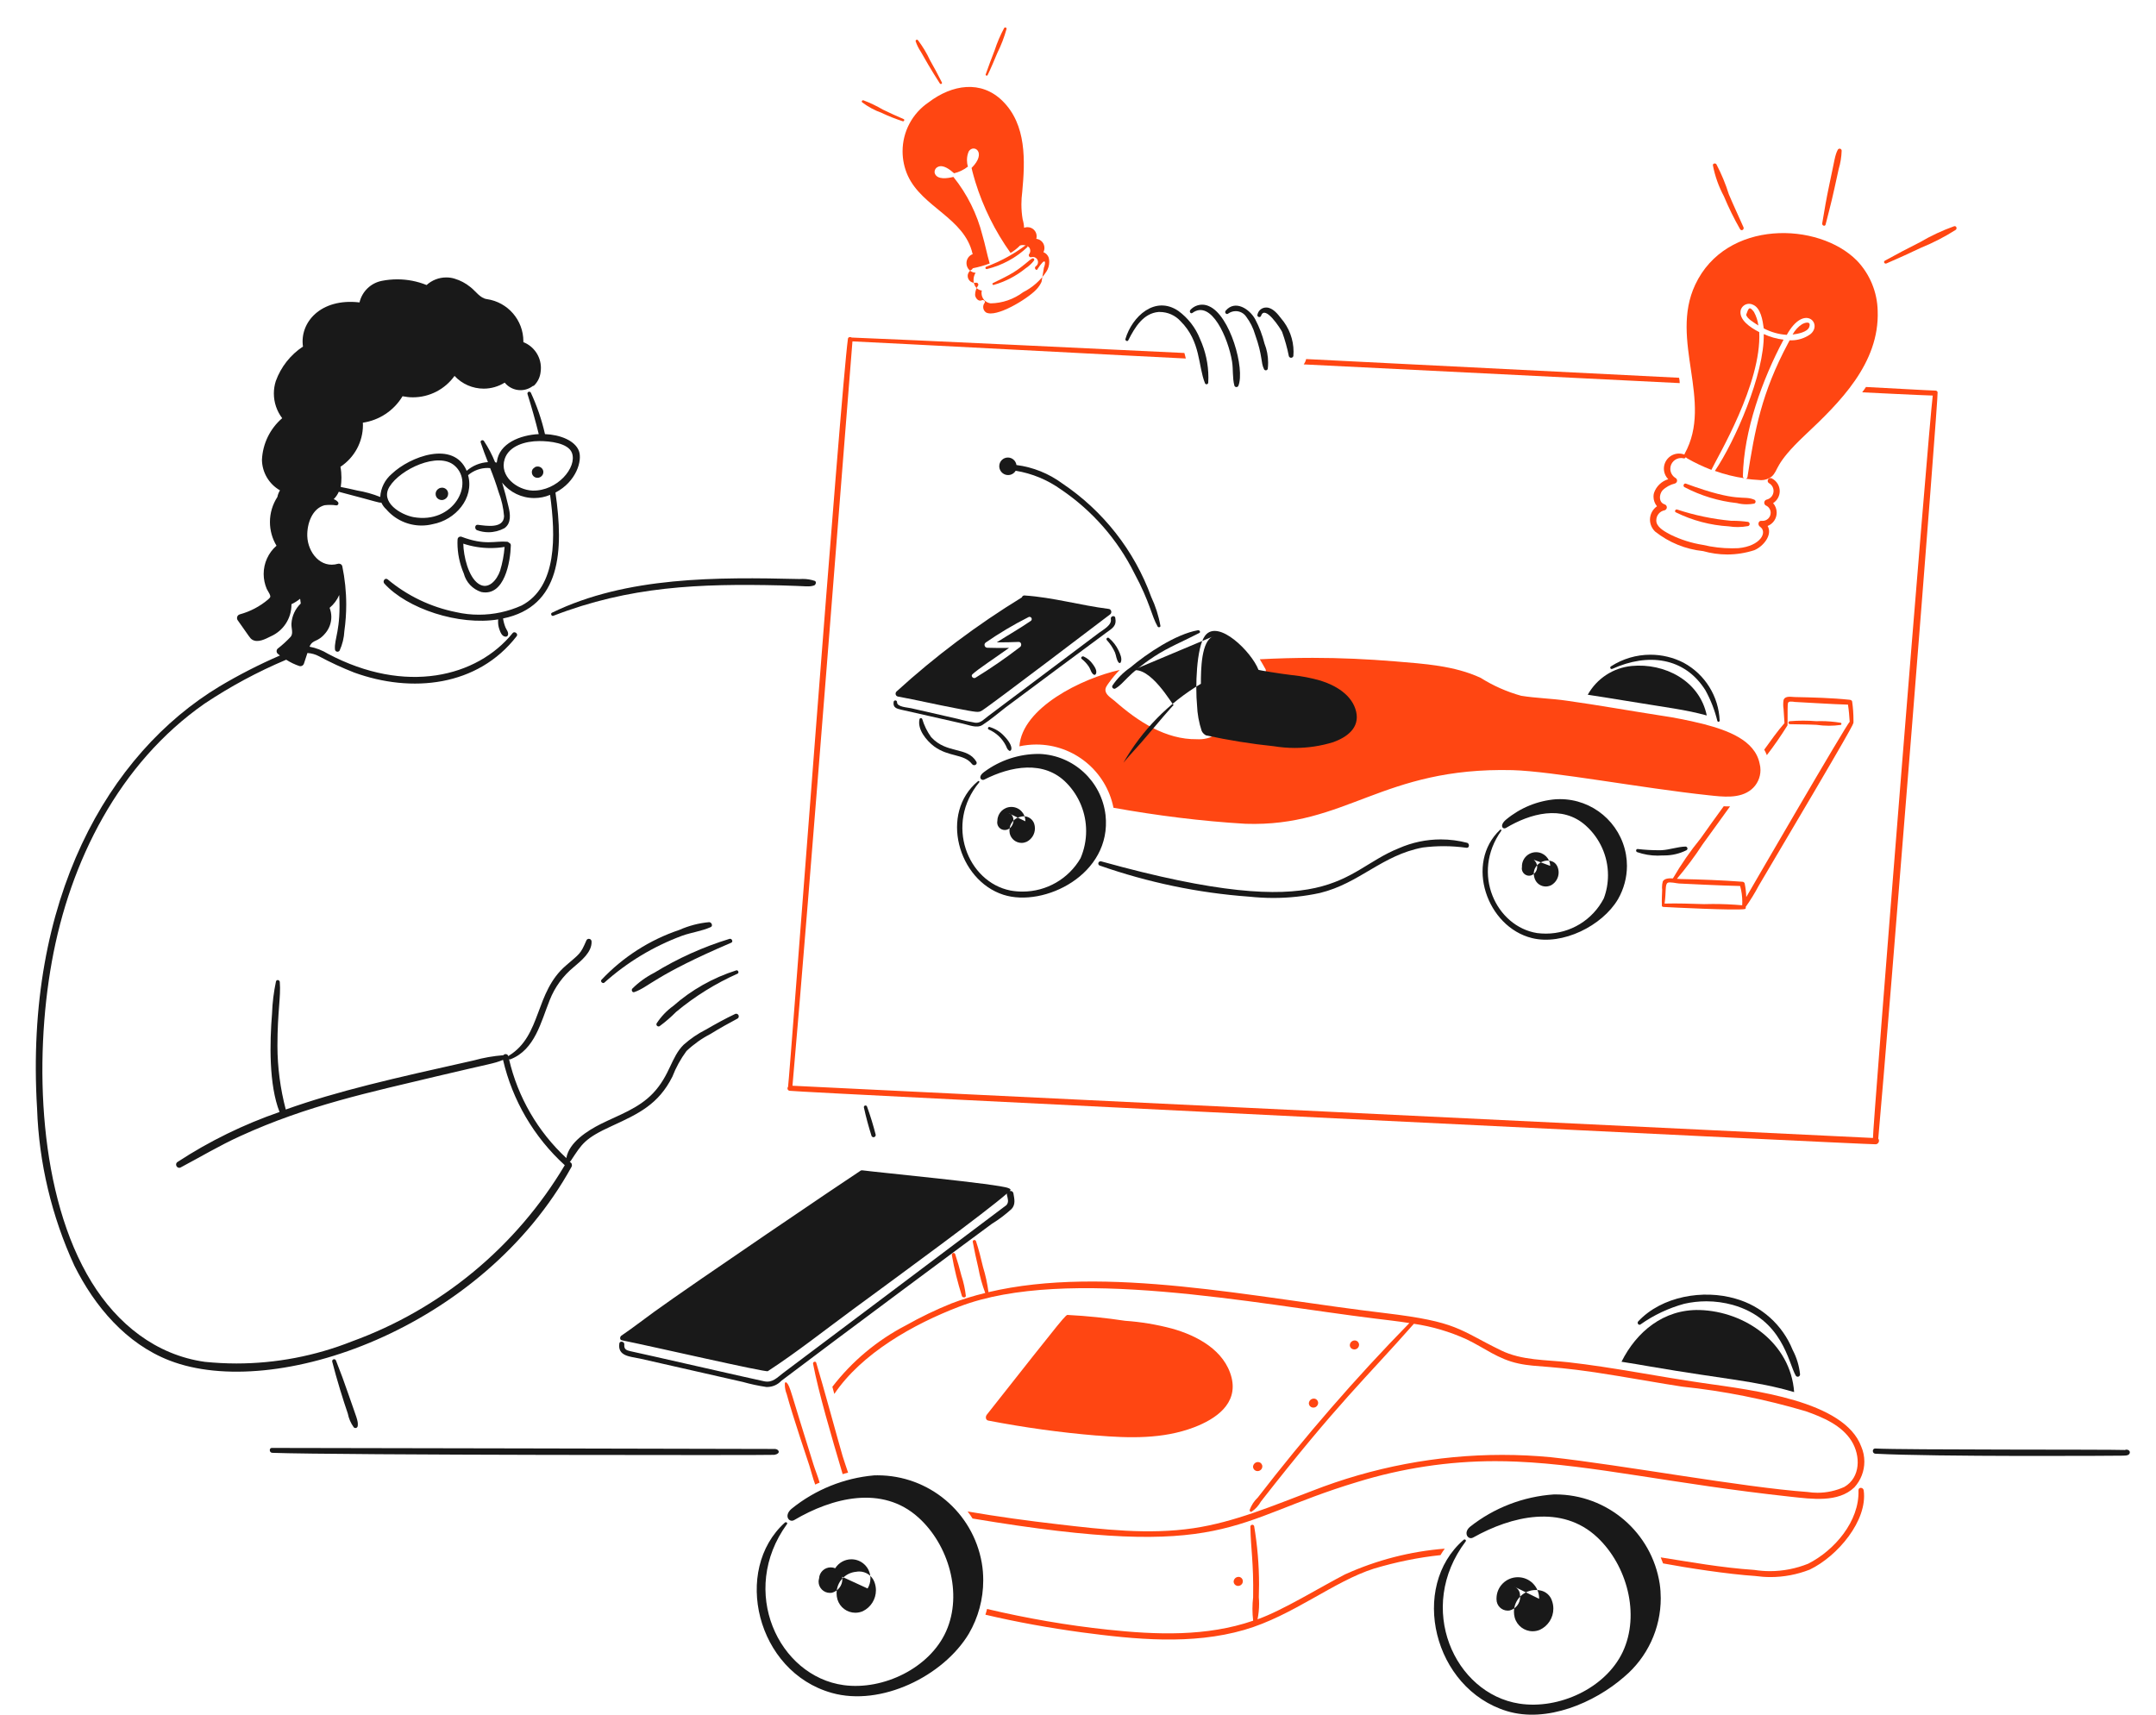 <svg width="44" height="35" viewBox="0 0 44 35" fill="none" xmlns="http://www.w3.org/2000/svg">
<path fill-rule="evenodd" clip-rule="evenodd" d="M23.026 6.946C23.163 6.673 23.336 6.395 23.643 6.368C23.651 6.368 23.659 6.368 23.667 6.368C23.83 6.368 23.985 6.436 24.094 6.557C24.507 6.969 24.449 7.467 24.59 7.818C24.594 7.833 24.608 7.844 24.623 7.844C24.642 7.844 24.657 7.829 24.658 7.81C24.66 7.775 24.661 7.74 24.661 7.705C24.661 7.433 24.602 7.164 24.489 6.916C24.399 6.689 24.246 6.492 24.05 6.348C23.573 6.022 23.103 6.461 22.968 6.919C22.958 6.954 23.011 6.977 23.026 6.946Z" fill="#191919"/>
<path fill-rule="evenodd" clip-rule="evenodd" d="M24.334 6.388C24.721 6.104 25.067 6.905 25.144 7.379C25.17 7.54 25.149 7.715 25.192 7.872C25.197 7.889 25.214 7.901 25.233 7.901C25.252 7.901 25.268 7.889 25.274 7.872C25.41 7.528 25.105 6.434 24.673 6.25C24.63 6.23 24.583 6.219 24.535 6.219C24.443 6.219 24.354 6.258 24.293 6.327C24.266 6.362 24.299 6.413 24.334 6.388Z" fill="#191919"/>
<path fill-rule="evenodd" clip-rule="evenodd" d="M25.068 6.399C25.112 6.368 25.165 6.351 25.219 6.351C25.305 6.351 25.386 6.394 25.434 6.466C25.514 6.573 25.576 6.696 25.613 6.825C25.775 7.279 25.725 7.395 25.798 7.539C25.805 7.551 25.819 7.559 25.833 7.559C25.852 7.559 25.868 7.546 25.873 7.528C25.878 7.487 25.88 7.443 25.88 7.401C25.88 7.269 25.855 7.136 25.806 7.013C25.763 6.84 25.699 6.673 25.616 6.516C25.503 6.309 25.208 6.111 25.013 6.343C24.984 6.383 25.031 6.432 25.068 6.399Z" fill="#191919"/>
<path fill-rule="evenodd" clip-rule="evenodd" d="M25.737 6.444C25.816 6.214 26.134 6.709 26.165 6.774C26.223 6.935 26.27 7.101 26.303 7.269C26.309 7.289 26.327 7.303 26.348 7.303C26.37 7.303 26.388 7.289 26.395 7.269C26.397 7.24 26.399 7.21 26.399 7.18C26.399 6.93 26.308 6.687 26.143 6.497C26.075 6.407 25.974 6.283 25.85 6.277C25.846 6.277 25.843 6.277 25.839 6.277C25.754 6.277 25.68 6.337 25.663 6.421C25.661 6.425 25.66 6.428 25.66 6.432C25.66 6.454 25.678 6.472 25.7 6.472C25.717 6.472 25.733 6.46 25.737 6.444Z" fill="#191919"/>
<path fill-rule="evenodd" clip-rule="evenodd" d="M31.66 18.067C31.752 18.014 31.809 17.915 31.809 17.809C31.809 17.77 31.801 17.73 31.786 17.694C31.677 17.429 31.197 17.604 31.323 17.941C31.358 18.034 31.447 18.095 31.546 18.095C31.585 18.095 31.625 18.085 31.66 18.067ZM31.301 17.549C31.345 17.585 31.371 17.638 31.371 17.694C31.371 17.771 31.323 17.84 31.252 17.867C31.237 17.872 31.222 17.875 31.206 17.875C31.124 17.875 31.057 17.807 31.057 17.725C31.057 17.714 31.058 17.704 31.061 17.693C31.06 17.69 31.06 17.686 31.06 17.684C31.06 17.525 31.189 17.395 31.349 17.395C31.504 17.395 31.632 17.519 31.637 17.674L31.301 17.549Z" fill="#191919"/>
<path fill-rule="evenodd" clip-rule="evenodd" d="M33.183 17.443C33.068 16.789 32.5 16.312 31.836 16.312C31.808 16.312 31.78 16.312 31.753 16.314C31.379 16.344 31.026 16.489 30.738 16.728C30.591 16.851 30.67 16.936 30.732 16.901C31.226 16.605 31.882 16.422 32.361 16.85C32.65 17.108 32.816 17.477 32.816 17.864C32.816 18.026 32.788 18.186 32.731 18.337C32.503 18.779 32.047 19.057 31.549 19.057C31.489 19.057 31.43 19.053 31.371 19.046C30.535 18.914 30.016 17.83 30.639 16.956C30.65 16.941 30.626 16.924 30.613 16.938C29.891 17.62 30.345 18.922 31.265 19.148C31.886 19.302 32.698 18.9 33.02 18.355C33.139 18.148 33.203 17.912 33.203 17.672C33.203 17.595 33.196 17.518 33.183 17.443Z" fill="#191919"/>
<path fill-rule="evenodd" clip-rule="evenodd" d="M22.447 17.669C23.427 18.012 24.453 18.227 25.488 18.302C25.652 18.319 25.82 18.329 25.985 18.329C26.305 18.329 26.625 18.295 26.938 18.227C27.748 18.03 28.2 17.456 29.037 17.299C29.179 17.281 29.322 17.272 29.465 17.272C29.621 17.272 29.777 17.284 29.931 17.305C29.989 17.311 29.994 17.223 29.944 17.204C29.769 17.158 29.586 17.134 29.404 17.134C29.108 17.134 28.816 17.196 28.546 17.315C27.351 17.796 27.226 18.903 22.473 17.582C22.469 17.581 22.464 17.581 22.46 17.581C22.434 17.581 22.414 17.601 22.414 17.626C22.414 17.646 22.427 17.664 22.447 17.669Z" fill="#191919"/>
<path fill-rule="evenodd" clip-rule="evenodd" d="M33.412 17.394C33.547 17.441 33.688 17.465 33.83 17.465C33.865 17.465 33.9 17.463 33.935 17.461C33.947 17.461 33.958 17.461 33.969 17.461C34.126 17.461 34.279 17.424 34.419 17.354C34.431 17.347 34.438 17.335 34.438 17.321C34.438 17.3 34.422 17.282 34.401 17.28C34.237 17.284 34.079 17.344 33.914 17.354C33.896 17.354 33.876 17.355 33.857 17.355C33.712 17.355 33.566 17.347 33.423 17.33C33.383 17.328 33.38 17.382 33.412 17.394Z" fill="#191919"/>
<path fill-rule="evenodd" clip-rule="evenodd" d="M23.494 12.184C23.151 11.239 22.513 10.427 21.678 9.867C21.404 9.665 21.081 9.535 20.744 9.492C20.732 9.405 20.657 9.339 20.569 9.339C20.472 9.339 20.393 9.418 20.393 9.515C20.393 9.532 20.395 9.549 20.4 9.566C20.422 9.643 20.493 9.697 20.574 9.697C20.637 9.697 20.696 9.663 20.728 9.609C21.063 9.663 21.381 9.796 21.657 9.994C22.291 10.424 22.806 11.011 23.148 11.697C23.477 12.31 23.493 12.556 23.626 12.79C23.64 12.813 23.687 12.805 23.682 12.774C23.646 12.57 23.582 12.372 23.494 12.184Z" fill="#191919"/>
<path fill-rule="evenodd" clip-rule="evenodd" d="M22.619 12.428C22.048 12.356 21.49 12.194 20.913 12.155C20.91 12.154 20.909 12.154 20.906 12.154C20.882 12.154 20.861 12.17 20.854 12.194C19.945 12.751 19.082 13.398 18.294 14.117C18.283 14.129 18.277 14.143 18.277 14.16C18.277 14.187 18.295 14.21 18.321 14.217C18.71 14.289 19.096 14.379 19.485 14.453C19.951 14.544 19.967 14.544 20.032 14.509C20.196 14.413 22.621 12.566 22.651 12.544C22.669 12.532 22.68 12.512 22.68 12.49C22.68 12.456 22.653 12.428 22.619 12.428ZM21.035 12.675C20.809 12.83 20.572 12.965 20.342 13.111C20.49 13.111 20.638 13.111 20.786 13.103C20.847 13.1 20.858 13.18 20.815 13.209C20.526 13.432 20.217 13.644 19.905 13.836C19.858 13.859 19.805 13.798 19.847 13.762C19.963 13.654 20.31 13.428 20.592 13.225C20.444 13.227 20.296 13.227 20.148 13.222C20.117 13.221 20.092 13.195 20.092 13.163C20.092 13.143 20.102 13.125 20.12 13.113C20.395 12.923 20.687 12.749 20.987 12.598C20.994 12.594 21.002 12.591 21.01 12.591C21.036 12.591 21.056 12.611 21.056 12.637C21.056 12.652 21.048 12.667 21.035 12.675Z" fill="#191919"/>
<path fill-rule="evenodd" clip-rule="evenodd" d="M20.951 17.183C21.055 17.131 21.121 17.025 21.121 16.908C21.121 16.876 21.116 16.843 21.106 16.813C21.075 16.722 20.989 16.662 20.893 16.662C20.875 16.662 20.857 16.664 20.84 16.669C20.702 16.691 20.601 16.81 20.601 16.95C20.601 16.973 20.604 16.995 20.608 17.017C20.636 17.127 20.735 17.205 20.849 17.205C20.884 17.205 20.919 17.197 20.951 17.183ZM20.582 16.598C20.736 16.638 20.704 16.891 20.551 16.935C20.536 16.94 20.521 16.942 20.505 16.942C20.42 16.942 20.351 16.873 20.351 16.787C20.351 16.773 20.352 16.76 20.355 16.747C20.36 16.593 20.486 16.471 20.64 16.471C20.797 16.471 20.925 16.598 20.925 16.756C20.925 16.758 20.925 16.761 20.925 16.764L20.582 16.598Z" fill="#191919"/>
<path fill-rule="evenodd" clip-rule="evenodd" d="M22.562 16.638C22.481 15.947 21.911 15.418 21.216 15.389C21.21 15.389 21.202 15.389 21.196 15.389C20.795 15.389 20.403 15.519 20.082 15.759C19.941 15.864 20.03 15.944 20.087 15.913C20.621 15.641 21.309 15.506 21.771 15.987C22.025 16.249 22.166 16.599 22.166 16.963C22.166 17.154 22.127 17.343 22.052 17.518C21.807 17.94 21.356 18.199 20.869 18.199C20.786 18.199 20.702 18.192 20.621 18.177C19.745 18.003 19.277 16.82 19.984 15.969C19.986 15.965 19.988 15.962 19.988 15.958C19.988 15.949 19.98 15.941 19.971 15.941C19.966 15.941 19.962 15.943 19.96 15.945C19.169 16.597 19.55 17.966 20.478 18.264C21.301 18.529 22.694 17.854 22.562 16.638Z" fill="#191919"/>
<path fill-rule="evenodd" clip-rule="evenodd" d="M17.61 32.887C17.773 32.807 17.876 32.642 17.876 32.461C17.876 32.404 17.866 32.347 17.846 32.294C17.798 32.164 17.674 32.077 17.535 32.077C17.514 32.077 17.494 32.079 17.474 32.083C17.247 32.102 17.073 32.293 17.073 32.521C17.073 32.564 17.079 32.607 17.091 32.648C17.14 32.809 17.288 32.919 17.456 32.919C17.509 32.919 17.562 32.908 17.61 32.887ZM17.186 32.185C17.19 32.201 17.191 32.217 17.191 32.233C17.191 32.364 17.104 32.477 16.978 32.511C16.964 32.513 16.951 32.514 16.937 32.514C16.81 32.514 16.706 32.411 16.706 32.284C16.706 32.262 16.71 32.24 16.716 32.218C16.722 32.092 16.827 31.993 16.953 31.993C16.985 31.993 17.016 31.999 17.045 32.011C17.116 31.898 17.241 31.828 17.375 31.828C17.59 31.828 17.764 32.002 17.764 32.217C17.764 32.291 17.744 32.362 17.706 32.424L17.186 32.185Z" fill="#191919"/>
<path fill-rule="evenodd" clip-rule="evenodd" d="M31.427 33.267C31.593 33.189 31.701 33.021 31.701 32.836C31.701 32.782 31.692 32.728 31.674 32.678C31.64 32.566 31.545 32.483 31.431 32.463C31.402 32.457 31.372 32.455 31.343 32.455C31.096 32.455 30.897 32.654 30.897 32.901C30.897 32.94 30.902 32.979 30.912 33.016C30.957 33.182 31.108 33.297 31.279 33.297C31.33 33.297 31.379 33.287 31.427 33.267ZM30.897 32.383C30.969 32.409 31.018 32.477 31.02 32.553C31.022 32.567 31.024 32.582 31.024 32.596C31.024 32.727 30.934 32.842 30.807 32.873C30.794 32.875 30.782 32.876 30.771 32.876C30.643 32.876 30.541 32.773 30.541 32.646C30.541 32.638 30.541 32.63 30.541 32.622C30.545 32.384 30.739 32.194 30.977 32.194C31.217 32.194 31.411 32.388 31.411 32.628C31.411 32.63 31.411 32.632 31.411 32.635L30.897 32.383Z" fill="#191919"/>
<path fill-rule="evenodd" clip-rule="evenodd" d="M33.872 32.331C33.71 31.28 32.805 30.504 31.741 30.504C31.732 30.504 31.723 30.504 31.714 30.504C31.09 30.546 30.491 30.776 30 31.165C29.856 31.287 29.959 31.442 30.064 31.384C30.847 30.945 31.873 30.697 32.6 31.382C33.201 31.948 33.477 32.95 33.118 33.717C32.766 34.463 31.809 34.899 31.005 34.774C29.682 34.569 28.887 32.817 29.912 31.463C29.931 31.436 29.891 31.41 29.87 31.431C28.759 32.391 29.248 34.468 30.754 34.927C31.563 35.173 32.536 34.761 33.147 34.227C33.62 33.829 33.893 33.242 33.893 32.623C33.893 32.526 33.886 32.427 33.872 32.331Z" fill="#191919"/>
<path fill-rule="evenodd" clip-rule="evenodd" d="M36.585 27.555C36.38 27.045 35.949 26.657 35.418 26.508C34.76 26.315 33.914 26.457 33.432 26.973C33.403 27.005 33.441 27.061 33.48 27.034C33.75 26.843 34.051 26.701 34.371 26.613C34.519 26.579 34.672 26.562 34.824 26.562C35.006 26.562 35.186 26.587 35.361 26.635C36.382 26.924 36.495 27.814 36.648 28.079C36.657 28.093 36.673 28.102 36.689 28.102C36.715 28.102 36.735 28.08 36.736 28.055C36.718 27.88 36.667 27.71 36.585 27.555Z" fill="#191919"/>
<path fill-rule="evenodd" clip-rule="evenodd" d="M19.425 25.614C19.474 25.899 19.545 26.182 19.632 26.458C19.647 26.492 19.713 26.492 19.711 26.45C19.695 26.311 19.665 26.172 19.621 26.039C19.584 25.892 19.542 25.746 19.494 25.601C19.49 25.586 19.477 25.575 19.46 25.575C19.442 25.575 19.425 25.592 19.425 25.61C19.425 25.612 19.425 25.613 19.425 25.614Z" fill="#FF4612"/>
<path fill-rule="evenodd" clip-rule="evenodd" d="M15.82 29.576C15.797 29.574 5.673 29.555 5.555 29.555C5.489 29.546 5.489 29.652 5.557 29.655C6.873 29.703 15.746 29.706 15.803 29.696C15.938 29.672 15.902 29.585 15.82 29.576Z" fill="#191919"/>
<path fill-rule="evenodd" clip-rule="evenodd" d="M43.367 29.597C43.056 29.584 38.832 29.597 38.273 29.567C38.204 29.562 38.204 29.67 38.273 29.673C39.485 29.738 43.218 29.716 43.296 29.713C43.343 29.71 43.43 29.721 43.459 29.673C43.493 29.605 43.404 29.575 43.367 29.597Z" fill="#191919"/>
<path fill-rule="evenodd" clip-rule="evenodd" d="M9.086 10.185C9.123 10.163 9.146 10.122 9.146 10.078C9.146 10.047 9.135 10.018 9.115 9.995C9.091 9.969 9.056 9.954 9.021 9.954C8.997 9.954 8.973 9.961 8.953 9.974C8.914 9.996 8.89 10.037 8.89 10.082C8.89 10.106 8.896 10.129 8.908 10.148C8.932 10.185 8.973 10.207 9.016 10.207C9.04 10.207 9.065 10.199 9.086 10.185Z" fill="#191919"/>
<path fill-rule="evenodd" clip-rule="evenodd" d="M11.025 9.739C11.064 9.719 11.089 9.679 11.089 9.636C11.089 9.573 11.037 9.522 10.973 9.522C10.953 9.522 10.932 9.526 10.915 9.538C10.892 9.56 10.869 9.565 10.859 9.604C10.855 9.615 10.854 9.626 10.854 9.639C10.854 9.702 10.905 9.753 10.968 9.753C10.989 9.753 11.008 9.749 11.025 9.739Z" fill="#191919"/>
<path fill-rule="evenodd" clip-rule="evenodd" d="M9.822 12.084C10.3 12.181 10.417 11.457 10.425 11.135C10.425 11.133 10.425 11.131 10.425 11.129C10.425 11.106 10.41 11.086 10.388 11.079C10.38 11.067 10.367 11.06 10.353 11.058C10.099 11.035 9.908 11.142 9.415 10.955C9.41 10.953 9.404 10.953 9.398 10.953C9.365 10.953 9.338 10.979 9.338 11.013C9.337 11.035 9.336 11.057 9.336 11.079C9.336 11.294 9.38 11.507 9.465 11.706C9.511 11.885 9.646 12.027 9.822 12.084ZM9.455 11.097C9.635 11.157 9.824 11.187 10.013 11.187C10.108 11.187 10.204 11.179 10.298 11.164C10.285 11.329 10.254 11.493 10.206 11.65C10.145 11.83 9.97 12.056 9.764 11.915C9.558 11.774 9.459 11.351 9.455 11.097Z" fill="#191919"/>
<path fill-rule="evenodd" clip-rule="evenodd" d="M16.628 11.857C16.548 11.83 16.465 11.817 16.381 11.817C16.36 11.817 16.339 11.818 16.318 11.819C14.639 11.78 12.79 11.764 11.264 12.507C11.23 12.523 11.254 12.583 11.291 12.57C12.851 11.966 14.267 11.91 15.937 11.949C16.475 11.962 16.508 11.986 16.617 11.949C16.649 11.933 16.668 11.875 16.628 11.857Z" fill="#191919"/>
<path fill-rule="evenodd" clip-rule="evenodd" d="M14.472 18.823C14.262 18.842 14.057 18.896 13.865 18.981C13.259 19.184 12.711 19.536 12.273 20.002C12.249 20.037 12.297 20.081 12.331 20.06C12.795 19.643 13.336 19.317 13.921 19.1C14.108 19.033 14.319 19.007 14.502 18.925C14.555 18.905 14.525 18.823 14.472 18.823Z" fill="#191919"/>
<path fill-rule="evenodd" clip-rule="evenodd" d="M14.888 19.164C14.35 19.328 13.832 19.562 13.352 19.856C13.187 19.94 13.036 20.049 12.905 20.179C12.879 20.208 12.902 20.267 12.947 20.25C13.242 20.148 13.358 19.912 14.922 19.243C14.97 19.225 14.935 19.15 14.888 19.164Z" fill="#191919"/>
<path fill-rule="evenodd" clip-rule="evenodd" d="M13.74 20.533C13.606 20.629 13.492 20.75 13.402 20.887C13.399 20.894 13.396 20.901 13.396 20.909C13.396 20.932 13.416 20.952 13.44 20.952C13.447 20.952 13.454 20.95 13.461 20.946C13.581 20.858 13.694 20.76 13.799 20.654C14.179 20.338 14.601 20.075 15.053 19.874C15.089 19.855 15.063 19.796 15.026 19.807C14.552 19.957 14.113 20.204 13.74 20.533Z" fill="#191919"/>
<path fill-rule="evenodd" clip-rule="evenodd" d="M7.107 28.449C7.03 28.222 6.946 27.996 6.857 27.772C6.851 27.756 6.836 27.744 6.819 27.744C6.797 27.744 6.779 27.762 6.779 27.784C6.779 27.787 6.78 27.79 6.78 27.793C6.871 28.154 7.011 28.602 7.098 28.853C7.118 28.956 7.16 29.052 7.221 29.136C7.23 29.145 7.242 29.149 7.254 29.149C7.279 29.149 7.299 29.13 7.301 29.104C7.312 28.997 7.278 28.946 7.107 28.449Z" fill="#191919"/>
<path fill-rule="evenodd" clip-rule="evenodd" d="M17.872 23.165C17.822 22.969 17.764 22.779 17.695 22.589C17.691 22.575 17.678 22.565 17.663 22.565C17.645 22.565 17.63 22.58 17.63 22.598C17.63 22.601 17.63 22.604 17.631 22.607C17.674 22.805 17.726 22.995 17.787 23.188C17.796 23.203 17.81 23.213 17.827 23.213C17.852 23.213 17.872 23.192 17.872 23.167C17.872 23.166 17.872 23.166 17.872 23.165Z" fill="#191919"/>
<path fill-rule="evenodd" clip-rule="evenodd" d="M35.798 10.198C35.568 10.102 35.494 10.274 34.407 9.872C34.364 9.857 34.338 9.923 34.377 9.944C34.709 10.118 35.073 10.229 35.447 10.269C35.512 10.286 35.58 10.294 35.647 10.294C35.699 10.294 35.75 10.289 35.8 10.28C35.818 10.273 35.828 10.257 35.828 10.239C35.828 10.22 35.816 10.203 35.798 10.198Z" fill="#FF4612"/>
<path fill-rule="evenodd" clip-rule="evenodd" d="M35.327 10.63C34.953 10.595 34.583 10.518 34.226 10.4C34.191 10.39 34.167 10.443 34.201 10.458C34.539 10.625 34.907 10.722 35.283 10.744C35.343 10.754 35.404 10.758 35.465 10.758C35.536 10.758 35.607 10.751 35.677 10.738C35.695 10.732 35.707 10.715 35.707 10.696C35.707 10.677 35.695 10.66 35.677 10.653C35.571 10.638 35.463 10.63 35.356 10.63C35.347 10.63 35.337 10.63 35.328 10.63H35.327Z" fill="#FF4612"/>
<path fill-rule="evenodd" clip-rule="evenodd" d="M35.513 4.679C35.54 4.724 35.6 4.685 35.582 4.64C35.483 4.415 35.378 4.193 35.282 3.965C35.217 3.755 35.131 3.549 35.029 3.354C35.01 3.325 34.955 3.333 34.957 3.373C34.999 3.594 35.076 3.809 35.182 4.007C35.278 4.237 35.389 4.464 35.513 4.68V4.679Z" fill="#FF4612"/>
<path fill-rule="evenodd" clip-rule="evenodd" d="M37.257 4.584C37.392 4.053 37.376 4.13 37.524 3.452C37.561 3.329 37.581 3.201 37.585 3.074C37.584 3.052 37.565 3.034 37.543 3.034C37.529 3.034 37.516 3.041 37.508 3.053C37.445 3.171 37.446 3.248 37.331 3.78C37.276 4.039 37.231 4.297 37.188 4.56C37.182 4.607 37.245 4.628 37.257 4.584Z" fill="#FF4612"/>
<path fill-rule="evenodd" clip-rule="evenodd" d="M39.88 4.618C39.639 4.704 39.404 4.814 39.183 4.944C38.942 5.065 38.704 5.19 38.467 5.321C38.429 5.343 38.461 5.393 38.498 5.378C38.739 5.274 38.977 5.165 39.215 5.052C39.457 4.954 39.692 4.832 39.912 4.692C39.946 4.668 39.928 4.605 39.88 4.618Z" fill="#FF4612"/>
<path fill-rule="evenodd" clip-rule="evenodd" d="M35.569 9.722C35.585 8.795 35.967 7.743 36.399 6.933C36.259 6.917 36.123 6.878 35.995 6.819C36.011 7.631 35.404 9.016 34.998 9.612C35.194 9.682 35.399 9.734 35.605 9.763C35.585 9.761 35.569 9.743 35.569 9.723V9.722Z" fill="#FF4612"/>
<path fill-rule="evenodd" clip-rule="evenodd" d="M37.897 5.32C37.113 4.526 35.223 4.473 34.596 5.812C34.063 6.948 34.973 8.193 34.381 9.261C34.379 9.266 34.377 9.273 34.376 9.279C34.34 9.265 34.303 9.258 34.265 9.258C34.095 9.258 33.957 9.396 33.957 9.566C33.957 9.646 33.989 9.724 34.046 9.781C33.909 9.823 33.801 9.927 33.755 10.062C33.748 10.086 33.745 10.111 33.745 10.137C33.745 10.209 33.77 10.278 33.816 10.334C33.727 10.396 33.673 10.499 33.673 10.607C33.673 10.699 33.712 10.787 33.778 10.85C34.06 11.074 34.4 11.212 34.757 11.249C34.917 11.294 35.083 11.318 35.25 11.318C35.438 11.318 35.625 11.288 35.804 11.23C35.992 11.149 36.178 10.915 36.074 10.736C36.186 10.692 36.259 10.584 36.259 10.464C36.259 10.393 36.233 10.324 36.186 10.27C36.269 10.217 36.321 10.124 36.321 10.025C36.321 9.915 36.258 9.815 36.159 9.765C36.151 9.76 36.141 9.758 36.131 9.758C36.1 9.758 36.075 9.783 36.075 9.815C36.075 9.834 36.086 9.853 36.103 9.863C36.16 9.895 36.195 9.956 36.195 10.021C36.195 10.107 36.135 10.181 36.051 10.199C36.024 10.207 36.005 10.233 36.005 10.261C36.005 10.283 36.016 10.303 36.034 10.316C36.096 10.341 36.136 10.401 36.136 10.467C36.136 10.558 36.062 10.632 35.972 10.632C35.964 10.632 35.955 10.631 35.947 10.631C35.881 10.627 35.868 10.715 35.916 10.749C36.081 10.859 35.93 11.147 35.477 11.189C35.434 11.19 35.39 11.192 35.346 11.192C35.147 11.192 34.946 11.168 34.752 11.122C34.523 11.086 34.299 11.015 34.091 10.913C33.993 10.86 33.843 10.784 33.808 10.67C33.803 10.654 33.802 10.637 33.802 10.62C33.802 10.52 33.873 10.434 33.972 10.416C33.999 10.408 34.017 10.383 34.017 10.356C34.017 10.328 33.999 10.303 33.972 10.295C33.847 10.255 33.858 10.094 33.927 10.011C33.997 9.941 34.087 9.892 34.183 9.869C34.209 9.86 34.226 9.837 34.226 9.81C34.226 9.789 34.215 9.769 34.197 9.758C34.13 9.719 34.088 9.646 34.088 9.569C34.088 9.448 34.187 9.349 34.308 9.349C34.326 9.349 34.343 9.352 34.361 9.356C34.363 9.357 34.366 9.357 34.368 9.357C34.384 9.357 34.397 9.347 34.403 9.332C34.412 9.341 34.422 9.348 34.432 9.356C34.59 9.447 34.756 9.525 34.926 9.591C35.054 9.32 35.954 7.828 35.903 6.779C35.712 6.682 35.484 6.523 35.524 6.332C35.545 6.255 35.615 6.201 35.696 6.201C35.723 6.201 35.749 6.207 35.773 6.219C35.933 6.285 35.972 6.532 35.995 6.703C36.141 6.779 36.301 6.825 36.465 6.835C36.826 6.185 37.212 6.614 36.942 6.825C36.83 6.904 36.695 6.947 36.557 6.947C36.546 6.947 36.535 6.946 36.524 6.946C36.514 6.967 36.501 6.988 36.49 7.009C35.95 8.02 35.813 8.772 35.662 9.739C35.659 9.757 35.643 9.771 35.624 9.771C35.623 9.771 35.621 9.771 35.619 9.771C35.71 9.784 35.8 9.792 35.889 9.797C35.907 9.799 35.925 9.801 35.942 9.801C36.02 9.801 36.095 9.775 36.156 9.728C36.305 9.595 36.199 9.484 36.826 8.892C37.547 8.215 38.359 7.416 38.32 6.346C38.312 5.963 38.161 5.596 37.897 5.32Z" fill="#FF4612"/>
<path fill-rule="evenodd" clip-rule="evenodd" d="M36.924 6.673C36.971 6.531 36.805 6.599 36.779 6.616C36.696 6.669 36.63 6.743 36.583 6.829C36.691 6.816 36.889 6.778 36.924 6.673Z" fill="#FF4612"/>
<path fill-rule="evenodd" clip-rule="evenodd" d="M35.795 6.367C35.694 6.232 35.683 6.302 35.637 6.422C35.642 6.499 35.814 6.597 35.885 6.644C35.873 6.547 35.842 6.453 35.795 6.367Z" fill="#FF4612"/>
<path fill-rule="evenodd" clip-rule="evenodd" d="M21.402 5.258C21.384 5.208 21.345 5.167 21.294 5.147C21.308 5.121 21.315 5.091 21.315 5.06C21.315 4.965 21.244 4.885 21.149 4.875C21.154 4.858 21.156 4.84 21.156 4.822C21.156 4.72 21.073 4.637 20.97 4.637C20.952 4.637 20.933 4.639 20.915 4.645C20.911 4.645 20.906 4.648 20.9 4.65C20.897 4.591 20.887 4.532 20.87 4.475C20.853 4.375 20.845 4.272 20.845 4.17C20.845 4.086 20.851 4.001 20.862 3.917C20.921 3.285 20.953 2.547 20.46 2.061C20.023 1.63 19.432 1.723 18.95 2.09C18.619 2.314 18.42 2.688 18.42 3.088C18.42 3.259 18.456 3.428 18.526 3.584C18.821 4.232 19.68 4.449 19.847 5.176C19.847 5.18 19.849 5.184 19.852 5.187C19.774 5.215 19.724 5.289 19.724 5.371C19.724 5.476 19.805 5.562 19.91 5.568C19.883 5.611 19.868 5.662 19.868 5.713C19.868 5.758 19.879 5.801 19.9 5.84C19.929 5.89 19.98 5.924 20.037 5.93C20.033 5.946 20.031 5.963 20.031 5.981C20.031 6.088 20.11 6.178 20.217 6.192C20.456 6.189 20.689 6.108 20.881 5.964C21.072 5.868 21.235 5.724 21.354 5.546C21.393 5.487 21.413 5.418 21.413 5.346C21.413 5.317 21.41 5.287 21.402 5.258ZM21.256 5.753C21.229 5.813 21.191 5.867 21.145 5.914C20.962 6.107 20.324 6.493 20.122 6.377C20.086 6.352 20.065 6.311 20.065 6.267C20.065 6.237 20.075 6.208 20.093 6.184C20.119 6.147 20.071 6.113 20.037 6.129C19.966 6.162 19.905 6.083 19.9 6.02C19.9 5.952 19.921 5.885 19.961 5.829C19.964 5.824 19.966 5.817 19.966 5.81C19.966 5.788 19.948 5.77 19.926 5.77C19.923 5.77 19.919 5.771 19.915 5.771C19.907 5.773 19.899 5.773 19.89 5.773C19.813 5.773 19.749 5.71 19.749 5.632C19.749 5.579 19.779 5.531 19.826 5.507C19.852 5.493 19.84 5.479 19.861 5.474C19.976 5.451 20.088 5.419 20.198 5.378C20.142 5.19 20.106 4.991 20.05 4.803C19.941 4.369 19.738 3.96 19.457 3.611C19.328 3.643 19.137 3.669 19.082 3.55C19.076 3.537 19.073 3.523 19.073 3.508C19.073 3.463 19.101 3.422 19.143 3.405C19.248 3.356 19.38 3.456 19.471 3.537C19.574 3.512 19.67 3.466 19.754 3.4C19.74 3.357 19.734 3.312 19.734 3.267C19.734 3.206 19.746 3.146 19.77 3.091C19.869 2.931 20.149 3.109 19.828 3.428C19.844 3.507 19.898 3.69 19.905 3.713C20.065 4.231 20.309 4.722 20.624 5.163C20.695 5.121 20.76 5.07 20.817 5.011C20.835 5.005 20.855 5.002 20.874 5.002C20.92 5.002 20.965 5.018 21 5.047C21.017 5.067 21.026 5.093 21.026 5.119C21.026 5.144 21.018 5.169 21.001 5.189C20.997 5.195 20.996 5.203 20.996 5.21C20.996 5.233 21.014 5.251 21.036 5.251C21.04 5.251 21.043 5.251 21.046 5.25C21.057 5.247 21.067 5.245 21.079 5.245C21.136 5.245 21.184 5.292 21.184 5.35C21.184 5.387 21.165 5.421 21.133 5.44C21.126 5.448 21.122 5.458 21.122 5.469C21.122 5.491 21.14 5.51 21.162 5.51C21.358 5.203 21.341 5.377 21.304 5.465L21.256 5.753Z" fill="#FF4612"/>
<path fill-rule="evenodd" clip-rule="evenodd" d="M20.935 5.004C20.688 5.188 20.416 5.336 20.128 5.444C20.117 5.447 20.11 5.457 20.11 5.467C20.11 5.481 20.121 5.492 20.135 5.492C20.137 5.492 20.139 5.492 20.142 5.492C20.452 5.416 20.738 5.261 20.969 5.042C20.97 5.039 20.971 5.036 20.971 5.033C20.971 5.017 20.958 5.004 20.941 5.004C20.939 5.004 20.937 5.004 20.935 5.004Z" fill="#FF4612"/>
<path fill-rule="evenodd" clip-rule="evenodd" d="M20.683 5.56C20.549 5.643 20.403 5.708 20.263 5.779C20.242 5.789 20.257 5.821 20.279 5.816C20.515 5.749 20.736 5.635 20.927 5.48C20.994 5.436 21.055 5.381 21.103 5.317C21.106 5.312 21.108 5.307 21.108 5.302C21.108 5.286 21.095 5.273 21.078 5.273C21.073 5.273 21.069 5.274 21.064 5.277C20.989 5.316 20.906 5.42 20.683 5.56Z" fill="#FF4612"/>
<path fill-rule="evenodd" clip-rule="evenodd" d="M18.442 2.431C18.3 2.37 18.159 2.306 18.019 2.238C17.892 2.163 17.757 2.099 17.619 2.047C17.617 2.047 17.615 2.047 17.613 2.047C17.599 2.047 17.587 2.058 17.587 2.072C17.587 2.078 17.591 2.085 17.596 2.09C17.718 2.181 17.853 2.254 17.997 2.306C18.136 2.372 18.278 2.428 18.423 2.475C18.45 2.483 18.468 2.442 18.442 2.431Z" fill="#FF4612"/>
<path fill-rule="evenodd" clip-rule="evenodd" d="M18.795 1.061C18.852 1.164 19.017 1.452 19.181 1.704C19.186 1.711 19.193 1.715 19.201 1.715C19.214 1.715 19.225 1.705 19.225 1.692C19.225 1.688 19.223 1.683 19.221 1.68C19.144 1.527 19.065 1.378 18.98 1.23C18.913 1.084 18.829 0.946 18.732 0.818C18.727 0.813 18.72 0.81 18.714 0.81C18.698 0.81 18.686 0.823 18.686 0.838C18.686 0.84 18.686 0.842 18.687 0.844C18.713 0.921 18.75 0.994 18.795 1.061Z" fill="#FF4612"/>
<path fill-rule="evenodd" clip-rule="evenodd" d="M20.155 1.534C20.227 1.385 20.29 1.233 20.354 1.08C20.432 0.924 20.494 0.761 20.541 0.593C20.542 0.591 20.542 0.588 20.542 0.586C20.542 0.571 20.531 0.56 20.516 0.56C20.507 0.56 20.498 0.564 20.493 0.572C20.415 0.718 20.349 0.871 20.298 1.029C20.235 1.191 20.174 1.352 20.116 1.519C20.108 1.541 20.145 1.555 20.155 1.534Z" fill="#FF4612"/>
<path fill-rule="evenodd" clip-rule="evenodd" d="M39.543 8.005C39.537 7.986 39.52 7.973 39.501 7.973C39.5 7.973 39.499 7.973 39.497 7.973C39.426 7.973 38.339 7.912 38.081 7.899C38.057 7.937 38.031 7.971 38.004 8.008C38.192 8.016 39.151 8.066 39.444 8.074C39.357 8.727 38.201 23.228 38.224 23.228C38.201 23.226 16.506 22.182 16.173 22.162C16.482 18.708 17.33 7.741 17.397 6.968C17.952 6.992 23.452 7.283 24.2 7.318C24.192 7.279 24.181 7.241 24.171 7.205C23.082 7.152 18.32 6.924 17.382 6.89C17.356 6.872 17.311 6.877 17.305 6.913C17.154 8.019 16.119 21.936 16.083 22.183C16.075 22.192 16.071 22.204 16.071 22.216C16.071 22.241 16.089 22.261 16.112 22.265C16.289 22.296 38.216 23.369 38.283 23.357C38.319 23.353 38.347 23.321 38.347 23.285C38.347 23.269 38.342 23.254 38.332 23.241C38.528 21.083 39.568 8.031 39.543 8.005Z" fill="#FF4612"/>
<path fill-rule="evenodd" clip-rule="evenodd" d="M34.267 7.711C33.514 7.673 27.386 7.364 26.656 7.329C26.647 7.368 26.63 7.405 26.606 7.438C27.095 7.462 34.259 7.82 34.28 7.82C34.28 7.783 34.275 7.746 34.267 7.711Z" fill="#FF4612"/>
<path fill-rule="evenodd" clip-rule="evenodd" d="M35.91 15.583C35.812 15.106 35.254 14.908 34.784 14.784C34.488 14.71 34.184 14.647 33.881 14.604C33.247 14.506 32.615 14.392 31.978 14.303C31.668 14.257 31.353 14.252 31.044 14.202C30.753 14.121 30.474 13.998 30.219 13.837C29.682 13.586 29.058 13.549 28.474 13.5C27.915 13.454 27.352 13.428 26.791 13.428C26.432 13.428 26.066 13.438 25.71 13.457C25.75 13.523 25.79 13.592 25.826 13.658C25.831 13.667 25.834 13.678 25.834 13.688C25.834 13.702 25.828 13.717 25.818 13.727C24.735 15.044 24.786 15.014 24.689 15.054C24.619 15.078 24.546 15.09 24.472 15.09C24.457 15.09 24.442 15.09 24.427 15.089C23.788 15.098 23.225 14.727 22.75 14.309C22.692 14.259 22.589 14.198 22.566 14.121C22.541 14.05 22.592 13.991 22.631 13.936C22.697 13.844 22.771 13.755 22.851 13.675C22.079 13.846 20.859 14.446 20.804 15.234C20.917 15.21 21.033 15.197 21.149 15.197C21.914 15.197 22.574 15.738 22.724 16.488C23.611 16.647 24.517 16.762 25.418 16.815C27.479 16.884 28.2 15.654 30.869 15.72C31.69 15.743 33.507 16.088 34.872 16.233C35.156 16.263 35.507 16.31 35.743 16.114C35.86 16.017 35.928 15.872 35.928 15.718C35.928 15.673 35.922 15.627 35.91 15.583Z" fill="#FF4612"/>
<path fill-rule="evenodd" clip-rule="evenodd" d="M32.906 13.652C33.629 13.325 34.381 13.413 34.805 14.091C34.913 14.287 34.995 14.498 35.048 14.715C35.051 14.726 35.06 14.733 35.071 14.733C35.084 14.733 35.094 14.723 35.095 14.71C35.076 14.214 34.797 13.765 34.36 13.528C34.151 13.42 33.918 13.364 33.682 13.364C33.395 13.364 33.116 13.447 32.876 13.602C32.867 13.607 32.862 13.617 32.862 13.627C32.862 13.643 32.875 13.656 32.89 13.656C32.896 13.656 32.901 13.655 32.906 13.652Z" fill="#191919"/>
<path fill-rule="evenodd" clip-rule="evenodd" d="M33.122 14.295C34.069 14.451 34.385 14.482 34.832 14.604C34.685 13.891 33.967 13.529 33.298 13.594C32.921 13.631 32.587 13.851 32.403 14.181C32.644 14.218 32.885 14.255 33.122 14.295Z" fill="#191919"/>
<path fill-rule="evenodd" clip-rule="evenodd" d="M24.449 12.864C23.99 12.945 23.405 13.341 23.063 13.629C22.92 13.727 22.797 13.853 22.701 13.997C22.699 14.002 22.697 14.008 22.697 14.015C22.697 14.039 22.718 14.059 22.743 14.059C22.749 14.059 22.756 14.058 22.762 14.054C22.953 13.944 22.99 13.774 23.558 13.399C23.849 13.208 24.169 13.081 24.476 12.92C24.507 12.906 24.483 12.858 24.449 12.864Z" fill="#191919"/>
<path fill-rule="evenodd" clip-rule="evenodd" d="M27.677 14.528C27.598 14.184 27.256 13.988 26.947 13.892C26.757 13.838 26.562 13.8 26.365 13.78C26.138 13.754 25.686 13.68 25.683 13.672C25.545 13.309 24.859 12.624 24.593 12.976C24.413 13.214 24.394 14.039 24.429 14.389C24.435 14.57 24.468 14.751 24.525 14.922C24.544 14.96 24.574 14.99 24.612 15.01C25.069 15.109 25.532 15.184 25.997 15.232C26.139 15.255 26.282 15.267 26.425 15.267C26.692 15.267 26.957 15.227 27.212 15.148C27.492 15.046 27.751 14.856 27.677 14.528ZM23.091 13.691C23.474 13.569 23.931 14.402 23.953 14.391C23.937 14.397 23.58 14.812 23.416 15.01C23.263 15.195 23.081 15.383 22.927 15.568C23.306 14.905 23.851 14.348 24.508 13.957C24.508 13.683 24.511 13.065 24.77 12.985L23.091 13.691Z" fill="#191919"/>
<path fill-rule="evenodd" clip-rule="evenodd" d="M37.799 14.321C37.796 14.297 37.77 14.287 37.751 14.284C37.381 14.245 37 14.236 36.627 14.228C36.553 14.226 36.431 14.197 36.399 14.289C36.394 14.319 36.392 14.35 36.392 14.38C36.392 14.41 36.394 14.44 36.399 14.469C36.405 14.568 36.41 14.662 36.418 14.76C36.27 14.93 36.138 15.117 36.005 15.302C36.025 15.338 36.043 15.375 36.058 15.414C36.208 15.22 36.35 15.014 36.479 14.806C36.484 14.796 36.479 14.472 36.484 14.396C36.49 14.345 36.484 14.335 36.524 14.322C36.533 14.321 36.543 14.321 36.552 14.321C36.578 14.321 36.604 14.323 36.629 14.328C36.652 14.328 37.483 14.379 37.714 14.383C37.732 14.499 37.741 14.616 37.749 14.734C37.702 14.75 35.651 18.288 35.638 18.311C35.635 18.218 35.624 18.124 35.606 18.033C35.6 18.013 35.581 17.998 35.559 17.998H35.559C35.14 17.967 34.717 17.951 34.297 17.943C34.278 17.943 34.252 17.941 34.223 17.938C34.412 17.714 34.59 17.477 34.749 17.232C34.934 16.975 35.122 16.719 35.307 16.46C35.242 16.46 35.207 16.46 35.178 16.457C35.019 16.674 34.863 16.893 34.707 17.113C34.498 17.369 34.307 17.644 34.141 17.93C34.053 17.924 33.967 17.932 33.935 17.991C33.924 18.028 33.919 18.068 33.919 18.108C33.919 18.124 33.919 18.141 33.922 18.157C33.919 18.26 33.911 18.366 33.916 18.469C33.914 18.473 33.914 18.477 33.914 18.482C33.914 18.497 33.927 18.511 33.943 18.512C34.097 18.521 35.427 18.588 35.607 18.556C35.62 18.553 35.629 18.541 35.629 18.528C35.629 18.523 35.628 18.518 35.625 18.514C35.723 18.375 35.813 18.229 35.893 18.078C37.877 14.726 37.826 14.777 37.826 14.743C37.826 14.729 37.826 14.715 37.826 14.701C37.826 14.574 37.817 14.446 37.799 14.321ZM34.778 18.455C34.508 18.447 34.238 18.436 33.971 18.444C34.006 18.195 33.977 18.058 34.032 18.021C34.071 17.994 34.219 18.032 34.267 18.034C34.34 18.038 35.175 18.079 35.513 18.085C35.542 18.189 35.557 18.297 35.557 18.405C35.557 18.43 35.556 18.454 35.555 18.478C35.356 18.461 35.156 18.452 34.956 18.452C34.897 18.452 34.835 18.454 34.778 18.455Z" fill="#FF4612"/>
<path fill-rule="evenodd" clip-rule="evenodd" d="M37.068 14.795C37.154 14.807 37.24 14.814 37.327 14.814C37.407 14.814 37.487 14.808 37.566 14.797C37.575 14.794 37.581 14.785 37.581 14.775C37.581 14.765 37.575 14.756 37.565 14.753C37.43 14.731 37.292 14.719 37.154 14.719C37.126 14.719 37.096 14.72 37.068 14.721C36.979 14.713 36.888 14.71 36.799 14.71C36.708 14.71 36.618 14.713 36.529 14.721C36.512 14.721 36.498 14.735 36.498 14.751C36.498 14.768 36.512 14.782 36.529 14.782C36.708 14.787 36.888 14.786 37.068 14.795Z" fill="#FF4612"/>
<path fill-rule="evenodd" clip-rule="evenodd" d="M33.693 27.896C35.206 28.156 35.815 28.181 36.615 28.415C36.543 27.416 35.617 26.766 34.684 26.74C33.949 26.722 33.397 27.185 33.092 27.796C33.297 27.827 33.494 27.862 33.693 27.896Z" fill="#191919"/>
<path fill-rule="evenodd" clip-rule="evenodd" d="M37.928 30.421C37.95 31.051 37.439 31.646 36.902 31.918C36.654 32.018 36.389 32.07 36.122 32.07C36.014 32.07 35.907 32.061 35.801 32.045C35.122 31.999 34.482 31.881 33.892 31.789C33.908 31.831 33.923 31.87 33.94 31.912C34.433 32.004 35.269 32.133 35.822 32.169C35.925 32.183 36.028 32.191 36.131 32.191C36.406 32.191 36.678 32.139 36.933 32.039C37.501 31.766 38.118 31.037 38.035 30.424C38.028 30.354 37.925 30.35 37.928 30.421Z" fill="#FF4612"/>
<path fill-rule="evenodd" clip-rule="evenodd" d="M22.378 29.301C23.044 29.356 23.732 29.377 24.369 29.134C24.811 28.965 25.266 28.656 25.134 28.119C24.993 27.561 24.43 27.262 23.919 27.119C23.606 27.036 23.285 26.982 22.962 26.96C22.578 26.902 22.186 26.861 21.799 26.841C21.75 26.832 21.773 26.805 20.138 28.878C20.109 28.915 20.111 28.986 20.17 28.997C20.897 29.137 21.64 29.241 22.378 29.302V29.301Z" fill="#FF4612"/>
<path fill-rule="evenodd" clip-rule="evenodd" d="M25.291 32.188C25.286 32.187 25.282 32.187 25.277 32.187C25.221 32.187 25.176 32.232 25.176 32.288C25.179 32.326 25.206 32.359 25.243 32.369C25.251 32.37 25.26 32.372 25.268 32.372C25.303 32.372 25.334 32.353 25.352 32.323C25.36 32.309 25.364 32.293 25.364 32.277C25.364 32.233 25.334 32.196 25.291 32.188Z" fill="#FF4612"/>
<path fill-rule="evenodd" clip-rule="evenodd" d="M26.826 28.549C26.822 28.548 26.817 28.548 26.813 28.548C26.756 28.548 26.712 28.593 26.711 28.649C26.714 28.687 26.742 28.72 26.779 28.729C26.787 28.731 26.796 28.732 26.804 28.732C26.839 28.732 26.87 28.714 26.887 28.684C26.896 28.67 26.901 28.654 26.901 28.638C26.901 28.594 26.87 28.556 26.826 28.549Z" fill="#FF4612"/>
<path fill-rule="evenodd" clip-rule="evenodd" d="M27.662 27.362C27.657 27.361 27.652 27.361 27.647 27.361C27.592 27.361 27.547 27.406 27.547 27.462C27.549 27.5 27.577 27.533 27.614 27.541C27.622 27.544 27.631 27.545 27.639 27.545C27.674 27.545 27.706 27.527 27.723 27.497C27.731 27.483 27.736 27.467 27.736 27.45C27.736 27.407 27.705 27.37 27.662 27.362Z" fill="#FF4612"/>
<path fill-rule="evenodd" clip-rule="evenodd" d="M25.688 29.845C25.683 29.844 25.678 29.843 25.673 29.843C25.618 29.843 25.572 29.889 25.572 29.944C25.576 29.983 25.602 30.015 25.64 30.025C25.648 30.027 25.657 30.028 25.665 30.028C25.699 30.028 25.732 30.009 25.749 29.98C25.757 29.965 25.762 29.95 25.762 29.933C25.762 29.89 25.731 29.852 25.688 29.845Z" fill="#FF4612"/>
<path fill-rule="evenodd" clip-rule="evenodd" d="M27.455 32.133C26.939 32.399 26.176 32.873 25.664 33.053C25.685 32.949 25.696 32.842 25.696 32.736C25.696 32.692 25.694 32.647 25.69 32.603C25.693 32.519 25.695 32.431 25.695 32.344C25.695 31.946 25.661 31.544 25.595 31.151C25.59 31.135 25.575 31.123 25.558 31.123C25.536 31.123 25.518 31.14 25.518 31.162C25.526 31.634 25.586 31.879 25.574 32.603C25.565 32.682 25.56 32.761 25.56 32.84C25.56 32.919 25.565 32.998 25.574 33.076C25.574 33.078 25.576 33.078 25.576 33.081C24.624 33.409 23.598 33.37 22.604 33.264C21.777 33.176 20.954 33.033 20.144 32.842C20.134 32.882 20.123 32.922 20.11 32.959C20.758 33.112 21.416 33.229 22.072 33.319C23.162 33.464 24.32 33.58 25.394 33.269C26.387 32.981 27.215 32.279 28.044 32.017C28.485 31.886 28.939 31.791 29.398 31.743C29.424 31.698 29.454 31.653 29.485 31.611C28.783 31.666 28.095 31.844 27.454 32.134L27.455 32.133Z" fill="#FF4612"/>
<path fill-rule="evenodd" clip-rule="evenodd" d="M20.036 31.9C19.855 30.868 18.958 30.114 17.909 30.114C17.886 30.114 17.863 30.114 17.841 30.115C17.223 30.169 16.634 30.408 16.152 30.799C15.99 30.94 16.105 31.086 16.207 31.028C16.979 30.572 18.002 30.305 18.743 30.975C19.357 31.527 19.653 32.525 19.309 33.297C18.973 34.05 18.024 34.505 17.22 34.397C15.889 34.217 15.067 32.478 16.061 31.109C16.08 31.083 16.04 31.06 16.019 31.078C14.946 32.043 15.435 34.123 16.974 34.555C17.976 34.839 19.251 34.215 19.772 33.347C19.965 33.017 20.066 32.641 20.066 32.259C20.066 32.139 20.057 32.019 20.036 31.9Z" fill="#191919"/>
<path fill-rule="evenodd" clip-rule="evenodd" d="M16.518 29.917C16.557 30.039 16.589 30.176 16.637 30.303C16.666 30.287 16.698 30.276 16.727 30.263C16.692 30.139 16.64 30.016 16.603 29.898C16.115 28.35 16.133 28.308 16.053 28.222C16.049 28.218 16.043 28.215 16.038 28.215C16.029 28.215 16.021 28.221 16.018 28.229C16.018 28.241 16.017 28.252 16.017 28.263C16.017 28.328 16.03 28.394 16.055 28.455C16.168 28.879 16.511 29.893 16.518 29.917Z" fill="#FF4612"/>
<path fill-rule="evenodd" clip-rule="evenodd" d="M17.197 30.09C17.235 30.079 17.271 30.068 17.308 30.06C17.271 29.947 17.231 29.835 17.197 29.724C17.134 29.515 16.787 28.239 16.658 27.817C16.647 27.777 16.586 27.796 16.593 27.836C16.706 28.426 16.965 29.308 17.197 30.09Z" fill="#FF4612"/>
<path fill-rule="evenodd" clip-rule="evenodd" d="M37.985 29.528C37.64 28.591 35.774 28.377 34.753 28.23C33.835 28.098 32.926 27.91 32.006 27.806C31.543 27.754 31.059 27.772 30.631 27.563C29.76 27.138 29.758 26.982 28.274 26.804C25.59 26.487 22.561 25.812 20.173 26.375C20.15 26.201 20.113 26.028 20.061 25.86C20.019 25.683 19.976 25.506 19.918 25.334C19.913 25.32 19.9 25.311 19.885 25.311C19.866 25.311 19.851 25.326 19.851 25.345C19.851 25.346 19.852 25.346 19.852 25.347C19.885 25.527 19.924 25.702 19.966 25.882C19.997 26.055 20.045 26.227 20.107 26.392C19.873 26.449 19.641 26.52 19.416 26.606C19.098 26.734 18.786 26.885 18.488 27.053C17.903 27.356 17.389 27.785 16.987 28.307C17 28.355 17.013 28.404 17.027 28.453C17.586 27.625 18.636 27.029 19.584 26.668C21.774 25.832 25.624 26.616 28.068 26.915C28.296 26.943 28.529 26.969 28.763 27.006C27.667 28.126 26.626 29.327 25.669 30.568C25.594 30.638 25.538 30.725 25.503 30.821C25.5 30.85 25.524 30.868 25.545 30.855C25.623 30.802 25.688 30.731 25.733 30.649C27.32 28.618 27.865 28.144 28.855 27.021C29.226 27.075 29.589 27.183 29.93 27.338C30.296 27.513 30.574 27.744 30.991 27.832C31.386 27.918 31.654 27.857 33.006 28.084C33.448 28.155 33.89 28.237 34.331 28.304C35.182 28.392 36.03 28.563 36.852 28.806C37.198 28.928 37.587 29.091 37.788 29.416C37.973 29.715 37.973 30.157 37.64 30.351C37.468 30.429 37.282 30.47 37.093 30.47C37.024 30.47 36.954 30.464 36.886 30.454C35.57 30.36 33.097 29.902 31.657 29.745C31.326 29.713 30.99 29.697 30.657 29.697C29.329 29.697 28.013 29.948 26.777 30.432C25.985 30.731 25.195 31.07 24.354 31.194C23.441 31.329 22.508 31.22 21.599 31.114C20.982 31.043 20.361 30.958 19.747 30.852C19.784 30.898 19.817 30.946 19.848 30.996C25.097 31.873 25.073 31.039 27.702 30.25C28.611 29.97 29.56 29.825 30.512 29.825C30.662 29.825 30.813 29.828 30.962 29.835C32.522 29.903 34.127 30.289 36.552 30.552C36.969 30.596 37.514 30.678 37.845 30.359C37.976 30.215 38.048 30.028 38.048 29.834C38.048 29.729 38.027 29.625 37.985 29.528Z" fill="#FF4612"/>
<path fill-rule="evenodd" clip-rule="evenodd" d="M15.007 20.695C14.8 20.792 14.6 20.904 14.402 21.018C14.24 21.1 14.088 21.204 13.952 21.325C13.696 21.576 13.674 21.947 13.328 22.314C13.032 22.626 12.635 22.756 12.26 22.943C11.992 23.078 11.611 23.317 11.558 23.639C10.976 23.098 10.567 22.394 10.388 21.619C10.394 21.622 10.401 21.625 10.407 21.625C10.411 21.625 10.416 21.623 10.42 21.621C10.918 21.425 11.039 20.86 11.219 20.413C11.322 20.15 11.492 19.917 11.711 19.738C11.859 19.611 12.082 19.437 12.073 19.217C12.072 19.187 12.048 19.163 12.018 19.163C11.994 19.163 11.972 19.178 11.965 19.201C11.845 19.479 11.834 19.462 11.549 19.709C10.91 20.257 11.058 21.134 10.388 21.547C10.383 21.55 10.379 21.555 10.375 21.56C10.369 21.534 10.346 21.516 10.319 21.516C10.301 21.516 10.284 21.525 10.272 21.539C10.069 21.555 9.866 21.59 9.669 21.645C8.005 22.017 6.903 22.266 5.832 22.647C5.721 22.225 5.663 21.788 5.662 21.351C5.662 20.639 5.735 20.349 5.71 20.045C5.708 20.002 5.643 19.987 5.632 20.034C5.587 20.249 5.559 20.469 5.552 20.687C5.503 21.282 5.486 22.143 5.705 22.698C4.973 22.951 4.27 23.294 3.623 23.718C3.604 23.73 3.594 23.75 3.594 23.772C3.594 23.808 3.623 23.837 3.659 23.837C3.669 23.837 3.679 23.834 3.688 23.829C4.093 23.615 4.484 23.38 4.905 23.189C6.283 22.559 7.546 22.297 8.922 21.967C10.026 21.704 10.068 21.716 10.266 21.634C10.458 22.461 10.898 23.212 11.526 23.784C10.537 25.447 9 26.72 7.181 27.381C6.432 27.678 5.632 27.831 4.825 27.831C4.611 27.831 4.395 27.819 4.182 27.798C3.177 27.658 2.391 27.018 1.87 26.172C0.786 24.411 0.692 21.654 1.058 19.629C1.426 17.58 2.433 15.58 4.171 14.365C4.697 14.014 5.257 13.712 5.841 13.466C5.925 13.52 6.016 13.564 6.112 13.596C6.118 13.597 6.125 13.598 6.131 13.598C6.164 13.598 6.193 13.577 6.203 13.545C6.203 13.542 6.274 13.333 6.274 13.329C6.356 13.334 6.437 13.356 6.509 13.395C6.74 13.519 6.981 13.631 7.226 13.727C8.4 14.154 9.75 14.014 10.545 12.985C10.582 12.938 10.5 12.875 10.463 12.922C9.734 13.824 8.272 14.181 6.695 13.346C6.579 13.275 6.451 13.225 6.317 13.2C6.384 13.041 6.479 13.124 6.645 12.919C6.72 12.828 6.762 12.712 6.762 12.592C6.762 12.529 6.749 12.466 6.727 12.407C6.812 12.336 6.879 12.246 6.923 12.145C6.961 12.854 6.818 13.042 6.836 13.253C6.836 13.281 6.858 13.303 6.887 13.303C6.905 13.303 6.921 13.295 6.931 13.279C6.988 13.154 7.021 13.018 7.028 12.88C7.053 12.701 7.066 12.52 7.066 12.339C7.066 12.076 7.038 11.812 6.985 11.555C6.976 11.525 6.949 11.506 6.918 11.506C6.912 11.506 6.906 11.506 6.901 11.507C6.541 11.613 6.282 11.272 6.271 10.945C6.263 10.685 6.373 10.38 6.622 10.313C6.66 10.308 6.697 10.306 6.736 10.306C6.779 10.306 6.823 10.309 6.866 10.316C6.889 10.316 6.907 10.297 6.907 10.275C6.907 10.263 6.903 10.253 6.895 10.245C6.872 10.219 6.843 10.2 6.81 10.189C6.854 10.146 6.889 10.095 6.914 10.038C7.778 10.264 7.702 10.258 7.783 10.26C7.807 10.311 7.84 10.358 7.882 10.395C8.062 10.606 8.326 10.727 8.603 10.727C8.68 10.727 8.756 10.718 8.831 10.699C9.291 10.615 9.682 10.173 9.553 9.699C9.664 9.604 9.806 9.552 9.952 9.552C9.969 9.552 9.987 9.553 10.003 9.555C10.066 9.712 10.124 9.874 10.175 10.041C10.236 10.2 10.274 10.367 10.287 10.537C10.279 10.797 9.921 10.733 9.752 10.712C9.686 10.704 9.681 10.804 9.737 10.823C9.811 10.85 9.889 10.864 9.969 10.864C10.082 10.864 10.195 10.835 10.295 10.781C10.44 10.678 10.414 10.487 10.376 10.336C10.34 10.178 10.297 10.014 10.247 9.85C10.405 10.05 10.646 10.166 10.902 10.166C11.013 10.166 11.123 10.145 11.226 10.101C11.34 10.928 11.375 11.979 10.644 12.36C10.37 12.483 10.074 12.547 9.775 12.547C9.618 12.547 9.461 12.53 9.308 12.495C8.793 12.392 8.311 12.161 7.909 11.824C7.856 11.786 7.803 11.865 7.843 11.911C8.307 12.424 9.359 12.775 10.168 12.643C10.165 12.66 10.165 12.677 10.165 12.694C10.165 12.743 10.173 12.792 10.189 12.839C10.21 12.902 10.244 12.996 10.323 12.996C10.343 12.995 10.36 12.982 10.366 12.964C10.384 12.906 10.337 12.856 10.316 12.807C10.292 12.748 10.276 12.687 10.266 12.624C11.448 12.381 11.508 11.244 11.336 10.054C11.762 9.832 11.887 9.402 11.815 9.206C11.736 8.993 11.432 8.873 11.122 8.861C11.056 8.569 10.958 8.284 10.832 8.012C10.825 8.002 10.813 7.995 10.801 7.995C10.781 7.995 10.764 8.011 10.764 8.032C10.764 8.035 10.764 8.038 10.765 8.041C10.85 8.314 10.927 8.586 10.995 8.861C10.618 8.879 10.186 9.049 10.141 9.424C10.141 9.425 10.141 9.426 10.141 9.427C10.141 9.432 10.14 9.437 10.138 9.443C10.127 9.44 10.114 9.437 10.104 9.435C10.043 9.283 9.966 9.137 9.876 9.001C9.855 8.97 9.797 8.988 9.81 9.031C9.855 9.166 9.905 9.3 9.958 9.433C9.799 9.442 9.646 9.504 9.524 9.61C9.258 8.98 8.363 9.321 7.995 9.673C7.856 9.791 7.77 9.961 7.76 10.144C7.608 10.083 7.45 10.039 7.289 10.012C7.175 9.985 7.064 9.961 6.954 9.94C6.963 9.877 6.968 9.813 6.968 9.749C6.968 9.675 6.962 9.601 6.948 9.528C7.234 9.339 7.407 9.019 7.407 8.676C7.407 8.661 7.406 8.644 7.405 8.628C7.742 8.578 8.04 8.38 8.215 8.088C8.285 8.102 8.355 8.11 8.427 8.11C8.764 8.11 9.08 7.947 9.276 7.673C9.43 7.839 9.646 7.933 9.872 7.933C10.023 7.933 10.171 7.89 10.3 7.81C10.379 7.907 10.497 7.964 10.623 7.964C10.714 7.964 10.802 7.934 10.874 7.879C10.886 7.879 10.899 7.873 10.906 7.863C10.978 7.789 11.023 7.693 11.033 7.591C11.037 7.564 11.039 7.537 11.039 7.51C11.039 7.278 10.897 7.069 10.681 6.984C10.681 6.978 10.681 6.972 10.681 6.966C10.681 6.535 10.365 6.169 9.939 6.106C9.796 6.088 9.709 5.942 9.598 5.858C9.504 5.781 9.396 5.724 9.28 5.689C9.224 5.671 9.166 5.663 9.107 5.663C8.959 5.663 8.816 5.718 8.706 5.818C8.516 5.741 8.313 5.702 8.109 5.702C8.002 5.702 7.896 5.712 7.792 5.733C7.567 5.777 7.389 5.95 7.337 6.173C6.539 6.08 6.112 6.586 6.183 7.074C5.927 7.243 5.732 7.491 5.628 7.78C5.602 7.862 5.589 7.947 5.589 8.032C5.589 8.214 5.649 8.391 5.759 8.536C5.51 8.75 5.361 9.058 5.346 9.385C5.349 9.643 5.49 9.881 5.714 10.009C5.688 10.05 5.67 10.096 5.661 10.144C5.562 10.296 5.509 10.474 5.509 10.655C5.509 10.825 5.555 10.993 5.643 11.139C5.476 11.284 5.381 11.495 5.381 11.716C5.381 11.821 5.403 11.925 5.444 12.021C5.46 12.056 5.487 12.091 5.502 12.125C5.526 12.182 5.523 12.188 5.473 12.235C5.305 12.378 5.107 12.482 4.894 12.54C4.86 12.549 4.837 12.579 4.837 12.615C4.837 12.628 4.84 12.641 4.846 12.653C5.108 13.02 5.095 13.02 5.145 13.055C5.259 13.129 5.42 13.042 5.526 12.989C5.782 12.876 5.948 12.623 5.948 12.344C5.948 12.339 5.948 12.336 5.948 12.333C6.011 12.303 6.071 12.265 6.125 12.222C6.128 12.253 6.133 12.287 6.138 12.319C6.025 12.427 5.957 12.574 5.948 12.729C5.942 12.819 5.99 12.925 5.934 12.996C5.852 13.084 5.763 13.166 5.667 13.24C5.653 13.253 5.645 13.272 5.645 13.291C5.645 13.311 5.653 13.33 5.667 13.343C5.681 13.356 5.697 13.369 5.713 13.38C5.289 13.563 4.874 13.776 4.478 14.012C2.21 15.382 0.496 18.351 0.757 22.634C0.795 23.738 1.055 24.828 1.517 25.833C1.932 26.666 2.574 27.428 3.461 27.771C5.603 28.601 9.839 27.135 11.665 23.815C11.67 23.805 11.672 23.794 11.672 23.782C11.672 23.764 11.666 23.748 11.653 23.735C11.61 23.692 11.628 23.731 11.653 23.688C11.879 23.347 11.928 23.238 12.49 22.982C13.033 22.733 13.439 22.541 13.722 21.977C13.794 21.79 13.892 21.613 14.01 21.453C14.157 21.314 14.323 21.196 14.502 21.104C14.682 20.992 14.867 20.889 15.055 20.789C15.069 20.779 15.077 20.763 15.077 20.745C15.077 20.716 15.053 20.692 15.024 20.692C15.018 20.692 15.013 20.693 15.007 20.695ZM10.3 9.368C10.388 9.098 10.724 9.003 11.006 9.003C11.222 9.003 11.596 9.042 11.672 9.244C11.783 9.539 11.373 10.027 10.868 10.014C10.549 10.001 10.186 9.72 10.3 9.368ZM7.949 9.934C8.171 9.574 8.944 9.215 9.276 9.503C9.694 9.863 9.258 10.703 8.436 10.555C8.175 10.505 7.753 10.252 7.949 9.934Z" fill="#191919"/>
<path fill-rule="evenodd" clip-rule="evenodd" d="M20.682 24.36C20.678 24.331 20.653 24.309 20.624 24.309C20.617 24.309 20.612 24.311 20.605 24.312C20.632 24.29 20.633 24.27 20.578 24.251C20.388 24.167 17.893 23.929 17.602 23.889C17.578 23.886 17.573 23.889 17.563 23.896C17.284 24.076 14.141 26.203 13.346 26.78C13.124 26.941 12.907 27.11 12.68 27.264C12.653 27.282 12.64 27.346 12.689 27.357C13.317 27.484 15.629 28.017 15.67 27.988C16.265 27.6 16.829 27.152 17.4 26.732C18.437 25.97 20.102 24.753 20.551 24.361C20.549 24.368 20.548 24.373 20.548 24.379C20.548 24.386 20.549 24.391 20.551 24.397C20.567 24.468 20.593 24.537 20.54 24.598C20.531 24.608 15.996 28.015 15.986 28.023C15.857 28.121 15.767 28.229 15.597 28.195C15.419 28.16 13.082 27.625 12.868 27.581C12.784 27.562 12.731 27.544 12.741 27.438C12.741 27.38 12.649 27.367 12.64 27.42C12.599 27.687 12.866 27.689 13.064 27.732L15.159 28.208C15.316 28.252 15.477 28.287 15.64 28.311C15.645 28.311 15.651 28.311 15.656 28.311C15.765 28.311 15.87 28.266 15.944 28.186C17.06 27.34 19.929 25.209 20.244 24.979C20.387 24.892 20.52 24.79 20.644 24.678C20.73 24.585 20.702 24.473 20.682 24.36Z" fill="#191919"/>
<path fill-rule="evenodd" clip-rule="evenodd" d="M18.237 14.332C18.223 14.443 18.296 14.464 18.391 14.486C18.602 14.533 19.44 14.723 19.65 14.771C19.771 14.797 19.931 14.871 20.047 14.8C20.213 14.694 20.367 14.56 20.523 14.44C20.692 14.313 22.387 13.051 22.57 12.919C22.702 12.822 22.792 12.782 22.761 12.61C22.75 12.552 22.66 12.575 22.67 12.634C22.697 12.758 22.514 12.854 22.429 12.917C22.353 12.975 20.327 14.495 20.16 14.622C20.079 14.683 20.01 14.765 19.902 14.752C19.782 14.732 19.662 14.706 19.544 14.673C19.327 14.623 18.693 14.48 18.593 14.456C18.526 14.44 18.301 14.432 18.307 14.332C18.307 14.312 18.292 14.297 18.272 14.297C18.253 14.297 18.237 14.312 18.237 14.332Z" fill="#191919"/>
<path fill-rule="evenodd" clip-rule="evenodd" d="M18.766 14.679C18.716 14.887 18.907 15.117 19.062 15.234C19.367 15.459 19.67 15.38 19.837 15.596C19.874 15.647 19.959 15.604 19.925 15.546C19.74 15.235 19.323 15.395 19.003 15.046C18.921 14.933 18.86 14.807 18.82 14.673C18.815 14.664 18.805 14.658 18.794 14.658C18.782 14.658 18.77 14.666 18.766 14.679Z" fill="#191919"/>
<path fill-rule="evenodd" clip-rule="evenodd" d="M20.177 14.89C20.328 14.955 20.451 15.07 20.526 15.216C20.547 15.258 20.553 15.295 20.593 15.322C20.638 15.351 20.708 15.248 20.494 15.025C20.415 14.938 20.312 14.874 20.198 14.84C20.17 14.826 20.146 14.876 20.177 14.89Z" fill="#191919"/>
<path fill-rule="evenodd" clip-rule="evenodd" d="M22.078 13.452C22.134 13.496 22.185 13.552 22.225 13.613C22.256 13.66 22.27 13.742 22.323 13.771C22.327 13.774 22.332 13.775 22.337 13.775C22.348 13.775 22.357 13.77 22.362 13.761C22.4 13.697 22.339 13.608 22.302 13.557C22.255 13.489 22.191 13.435 22.117 13.401C22.084 13.385 22.044 13.427 22.078 13.452Z" fill="#191919"/>
<path fill-rule="evenodd" clip-rule="evenodd" d="M22.588 13.065C22.657 13.14 22.714 13.226 22.755 13.319C22.781 13.385 22.784 13.473 22.832 13.526C22.842 13.537 22.866 13.537 22.872 13.52C22.908 13.444 22.858 13.343 22.826 13.274C22.78 13.178 22.713 13.092 22.631 13.023C22.625 13.018 22.618 13.016 22.611 13.016C22.594 13.016 22.581 13.03 22.581 13.046C22.581 13.053 22.584 13.06 22.588 13.065Z" fill="#191919"/>
</svg>
